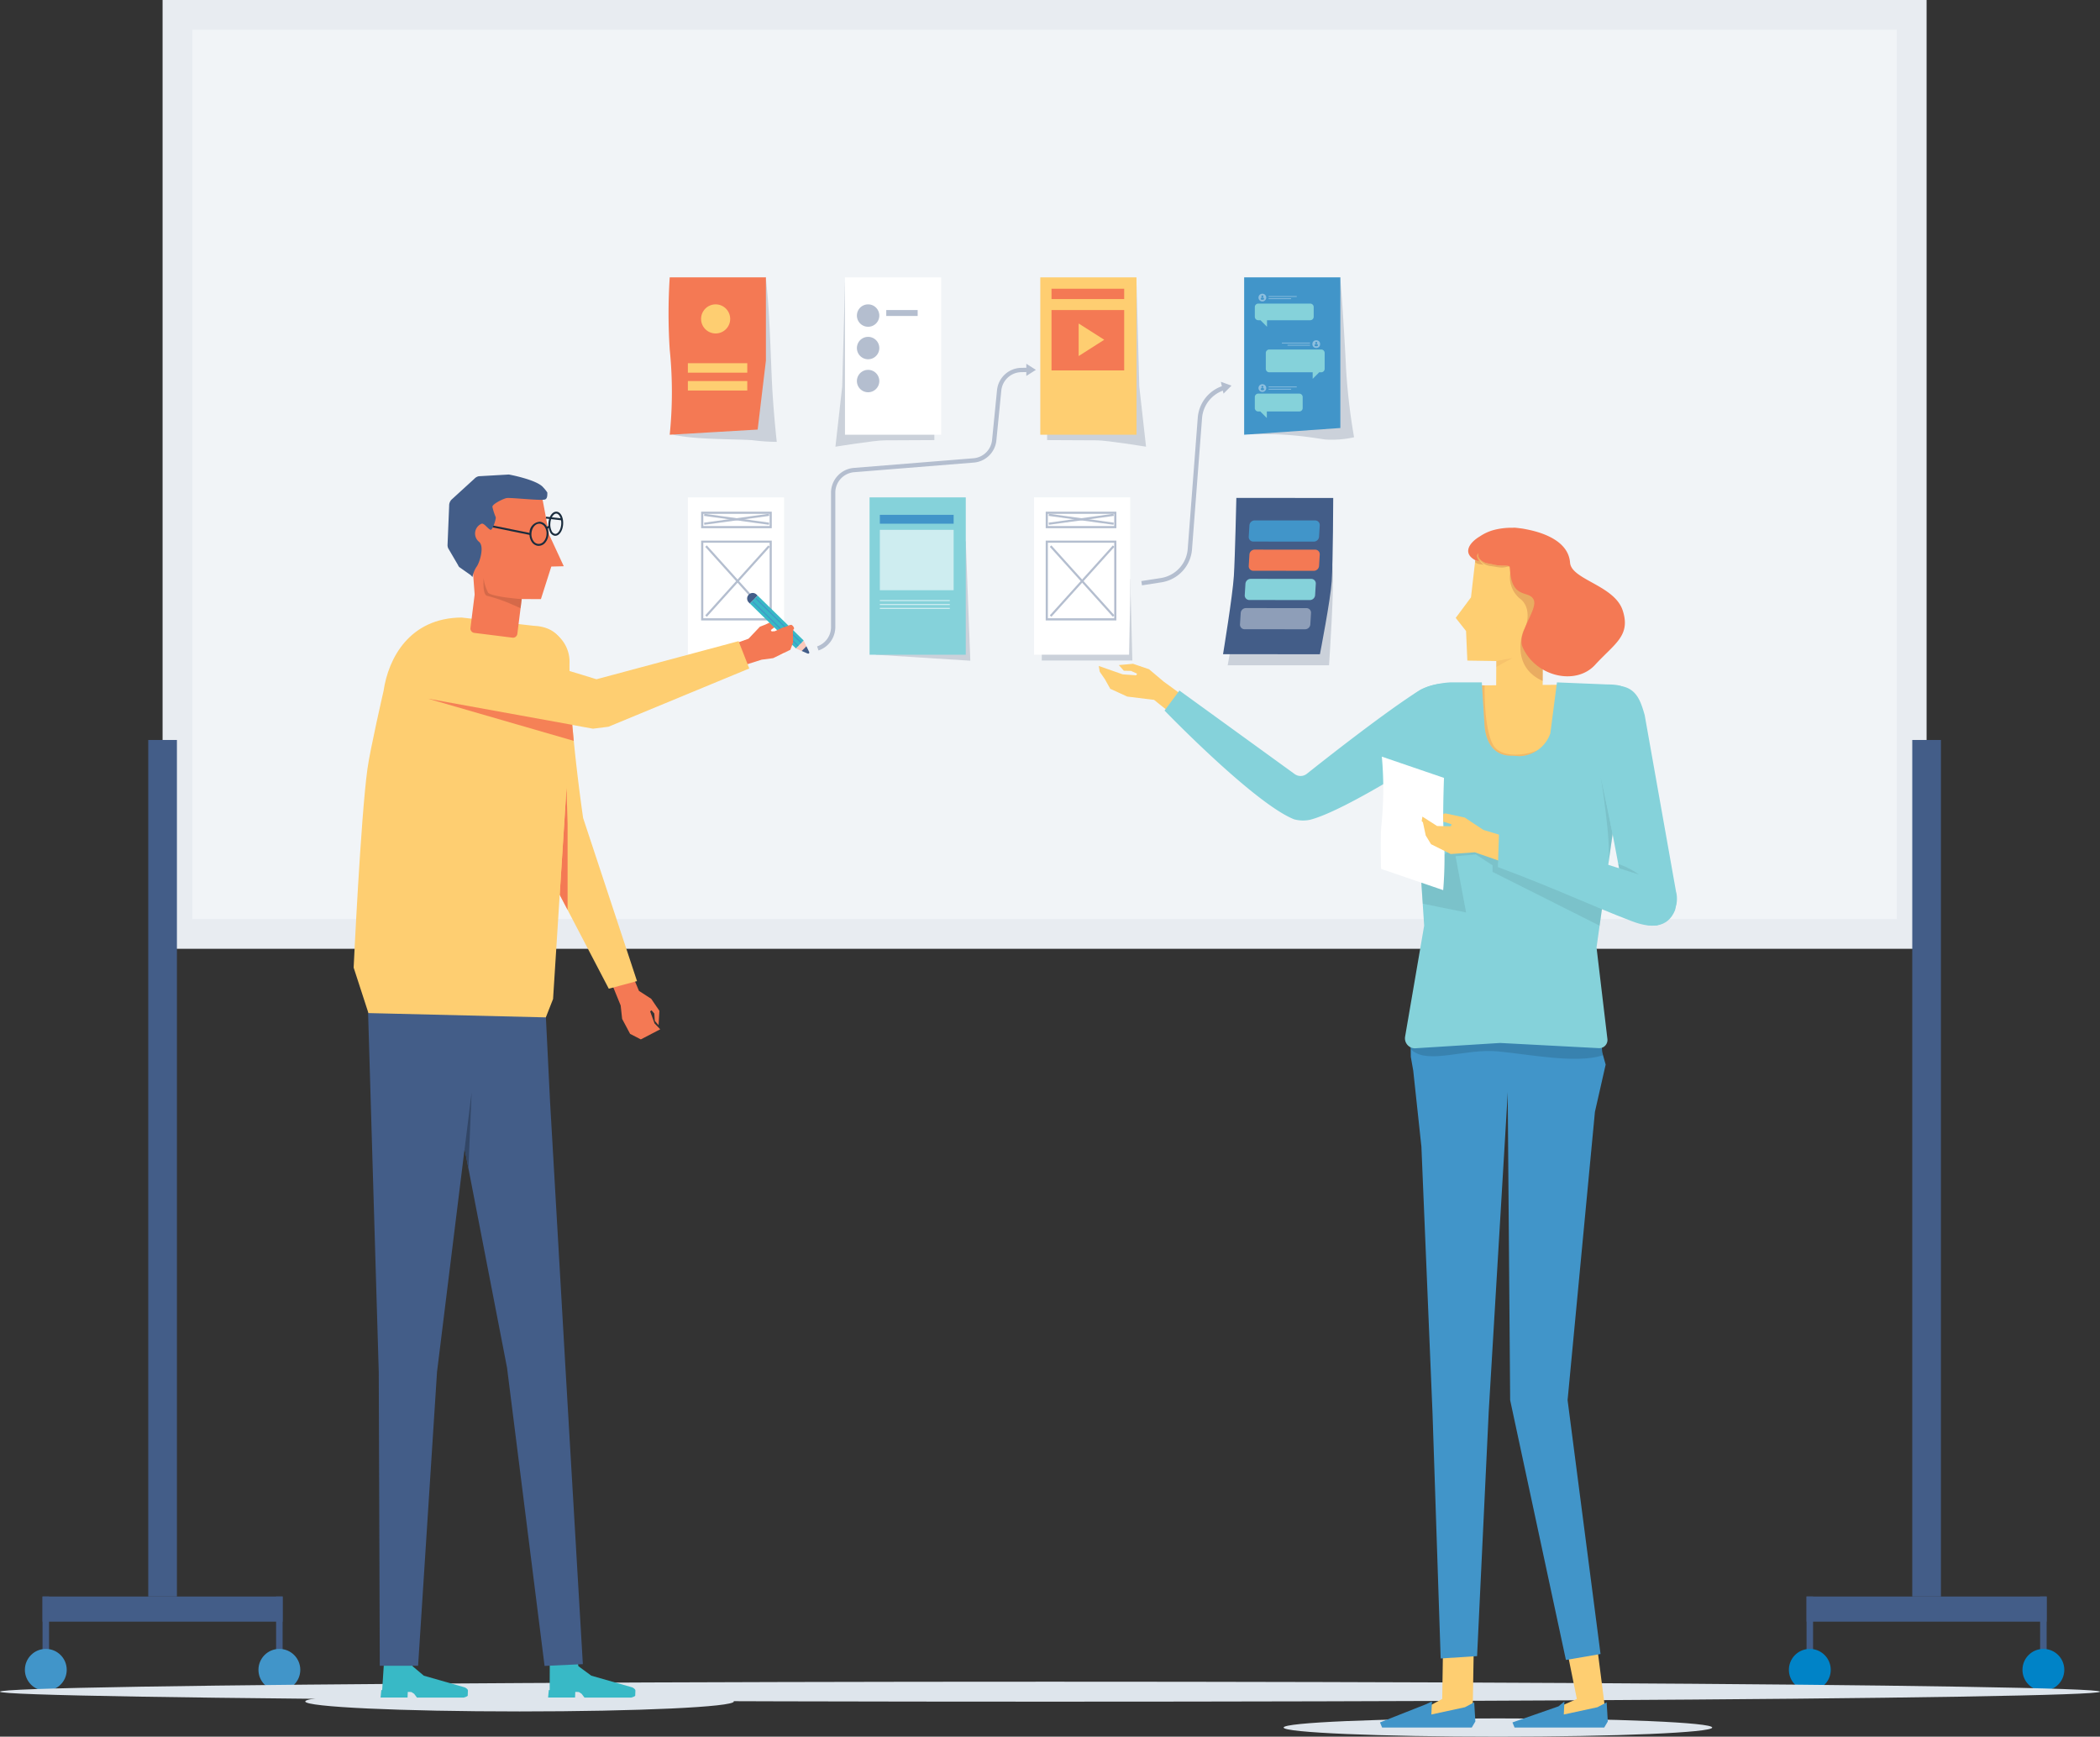 <svg xmlns="http://www.w3.org/2000/svg" width="238.122" height="196.939" viewBox="0 0 238.122 196.939"><rect x="0" y="0" width="238.122" height="196.939" fill="#333333" stroke="none"/><g transform="translate(0)"><g transform="translate(2.822 0)"><rect width="200.023" height="107.592" transform="translate(15.614)" fill="#e8ecf1"/><rect width="193.276" height="100.845" transform="translate(18.988 3.374)" fill="#f1f4f7"/><g transform="translate(0 83.912)"><g transform="translate(200.025)"><rect width="3.25" height="97.132" transform="translate(13.988)" fill="#435d88"/><rect width="27.223" height="2.85" transform="translate(2.001 97.132)" fill="#435d88"/><rect width="0.739" height="8.312" transform="translate(2.001 97.132)" fill="#435d88"/><rect width="0.739" height="8.312" transform="translate(28.485 97.132)" fill="#435d88"/><path d="M343.937,181.033a2.371,2.371,0,1,1-2.371-2.371A2.372,2.372,0,0,1,343.937,181.033Z" transform="translate(-339.195 -75.589)" fill="#0083c7"/><ellipse cx="2.372" cy="2.372" rx="2.372" ry="2.372" transform="translate(26.483 103.072)" fill="#0083c7"/></g><rect width="3.25" height="97.132" transform="translate(13.989)" fill="#435d88"/><rect width="27.223" height="2.85" transform="translate(2.002 97.132)" fill="#435d88"/><rect width="0.739" height="8.312" transform="translate(2.002 97.132)" fill="#435d88"/><rect width="0.739" height="8.312" transform="translate(28.487 97.132)" fill="#435d88"/><ellipse cx="2.372" cy="2.372" rx="2.372" ry="2.372" transform="translate(0 103.072)" fill="#4195c9"/><ellipse cx="2.372" cy="2.372" rx="2.372" ry="2.372" transform="translate(26.484 103.072)" fill="#4195c9"/></g></g><g transform="translate(0 190.703)"><ellipse cx="24.302" cy="1.132" rx="24.302" ry="1.132" transform="translate(34.613 1.109)" fill="#dee5ec"/><ellipse cx="119.061" cy="1.132" rx="119.061" ry="1.132" fill="#dee5ec"/><ellipse cx="24.302" cy="1.036" rx="24.302" ry="1.036" transform="translate(145.548 4.163)" fill="#dee5ec"/></g><g transform="translate(163.634 195.472)"><path d="M325.015,181.762l-.142,0v0Z" transform="translate(-324.874 -181.762)" fill="#2a2a3b"/></g><g transform="translate(58.771 192.939)"><path d="M286.576,180.837l.144,0v0Z" transform="translate(-286.576 -180.837)" fill="#2a2a3b"/></g><g transform="translate(75.789 31.381)"><g transform="translate(18.942 0.073)"><path d="M310.927,139.923s-4.085.027-5.608.027c-1.2,0-5.61.723-5.61.723l.767-6.818.318-11.774,10.134.266Z" transform="translate(-299.709 -121.471)" fill="#324666" opacity="0.2"/><rect width="10.908" height="17.843" transform="translate(1.083)" fill="#fff"/><g transform="translate(2.434 3.061)"><path d="M303.139,124.247a1.27,1.27,0,1,1-1.27-1.27A1.271,1.271,0,0,1,303.139,124.247Z" transform="translate(-300.598 -122.977)" fill="#b4becf"/><path d="M303.139,125.593a1.27,1.27,0,1,1-1.27-1.27A1.27,1.27,0,0,1,303.139,125.593Z" transform="translate(-300.598 -120.638)" fill="#b4becf"/><path d="M303.139,126.959a1.27,1.27,0,1,1-1.27-1.27A1.271,1.271,0,0,1,303.139,126.959Z" transform="translate(-300.598 -118.263)" fill="#b4becf"/><rect width="3.561" height="0.672" transform="translate(3.329 0.644)" fill="#b4becf"/></g></g><g transform="translate(42.172 0.073)"><g transform="translate(0.775 0.611)"><path d="M308.476,139.923s4.085.027,5.607.027c1.2,0,5.608.723,5.608.723l-.764-6.818-.318-11.774-10.134.266Z" transform="translate(-308.476 -122.082)" fill="#324666" opacity="0.2"/></g><rect width="10.908" height="17.843" fill="#fece71"/><g transform="translate(1.27 1.288)"><rect width="8.243" height="6.845" transform="translate(0 2.417)" fill="#f47954"/><rect width="8.243" height="1.172" fill="#f47954"/><g transform="translate(3.075 3.941)"><path d="M312.684,125.615l-2.9-1.846v3.693Z" transform="translate(-309.78 -123.769)" fill="#fece71"/></g></g></g><g transform="translate(2.21 25.022)"><rect width="10.908" height="17.843" fill="#fff"/><g transform="translate(1.503 1.622)"><path d="M302.156,133.436h-8.009v-1.873h8.009Zm-7.765-.244h7.524v-1.385h-7.524Z" transform="translate(-294.147 -131.563)" fill="#b4becf"/><rect width="0.243" height="7.424" transform="translate(0.331 0.476) rotate(-82.197)" fill="#b4becf"/><rect width="7.424" height="0.243" transform="matrix(0.991, -0.136, 0.136, 0.991, 0.332, 1.245)" fill="#b4becf"/><g transform="translate(0 3.28)"><path d="M302.156,141.813h-8.009v-9.052h8.009Zm-7.765-.244h7.524V133h-7.524Z" transform="translate(-294.147 -132.761)" fill="#b4becf"/><path d="M301.465,141.055l-7.148-7.933.18-.163,7.148,7.933Z" transform="translate(-293.852 -132.416)" fill="#b4becf"/><path d="M294.5,141.055l-.18-.163,7.148-7.933.18.163Z" transform="translate(-293.852 -132.416)" fill="#b4becf"/></g></g></g><path d="M295.982,136.913l.093.162.362-.028-.279-.23Z" transform="translate(-287.244 -95.787)" fill="none"/><path d="M323.757,126.127l-1.084-.69v.452l-.589.011a2.808,2.808,0,0,0-2.733,2.527l-.561,5.649a2.311,2.311,0,0,1-2.119,2.078l-13.564,1.093a2.821,2.821,0,0,0-2.579,2.8v15.246a2.315,2.315,0,0,1-1.577,2.193l.156.463a2.8,2.8,0,0,0,1.908-2.656V140.042a2.326,2.326,0,0,1,2.13-2.308l13.567-1.092a2.8,2.8,0,0,0,2.566-2.519l.559-5.646a2.322,2.322,0,0,1,2.259-2.089l.578-.011v.441Z" transform="translate(-282.086 -115.567)" fill="#b4becf"/><path d="M322.6,126.619l-1.207-.435.112.5a4.119,4.119,0,0,0-2.73,3.551l-1.139,14.892a3.62,3.62,0,0,1-3.061,3.313l-2.2.34.074.485,2.2-.342a4.107,4.107,0,0,0,3.475-3.757l1.139-14.892a3.615,3.615,0,0,1,2.355-3.086l.077.337Z" transform="translate(-258.747 -114.269)" fill="#b4becf"/><path d="M292.959,139.749a25.71,25.71,0,0,0,3.253.394c2.24.142,5.235.148,5.944.241a23.05,23.05,0,0,0,2.634.175s-.408-3.557-.57-7.253c-.085-1.993-.205-5.4-.353-7.7-.14-2.223-.309-3.365-.309-3.7,0-1.339-.936,16.092-.936,16.092Z" transform="translate(-292.499 -121.832)" fill="#324666" opacity="0.2"/><g transform="translate(0 0.073)"><path d="M302.914,139.117l-9.972.586a47.628,47.628,0,0,0,0-9.665,63.492,63.492,0,0,1,0-8.179H303.85V131.3Z" transform="translate(-292.791 -121.859)" fill="#f47954"/><g transform="translate(2.21 3.06)"><ellipse cx="1.65" cy="1.65" rx="1.65" ry="1.65" transform="translate(1.498)" fill="#fece71"/><rect width="6.735" height="1.074" transform="translate(0 6.673)" fill="#fece71"/><rect width="6.735" height="1.074" transform="translate(0 8.697)" fill="#fece71"/></g></g><g transform="translate(65.287)"><path d="M316.792,139.719s2.207-.1,4.173.03c2.24.142,3.894.449,4.605.542a11.655,11.655,0,0,0,3.256-.255,68.945,68.945,0,0,1-.915-7.866c-.088-1.993-.219-4.082-.364-6.377-.142-2.223-.277-3.549-.277-3.888,0-1.339-.526,16.092-.526,16.092Z" transform="translate(-316.362 -121.832)" fill="#324666" opacity="0.2"/><g transform="translate(0 0.073)"><path d="M327.543,138.941l-10.908.761V121.859h10.908Z" transform="translate(-316.635 -121.859)" fill="#4195c9"/><path d="M323.361,122.945h-5.892a.391.391,0,0,0-.392.392v1.1a.391.391,0,0,0,.392.392h.249l.742.742v-.742h4.9a.392.392,0,0,0,.392-.392v-1.1A.392.392,0,0,0,323.361,122.945Z" transform="translate(-315.867 -119.971)" fill="#85d2da"/><path d="M317.923,124.846h5.89a.391.391,0,0,1,.392.392v1.8a.391.391,0,0,1-.392.392h-.224l-.742.742v-.742h-4.923a.391.391,0,0,1-.391-.392v-1.8A.391.391,0,0,1,317.923,124.846Z" transform="translate(-315.076 -116.667)" fill="#85d2da"/><path d="M322.112,126.673h-4.644a.391.391,0,0,0-.392.392v1.243a.391.391,0,0,0,.392.392h.23l.742.742V128.7h3.672a.392.392,0,0,0,.392-.392v-1.243A.391.391,0,0,0,322.112,126.673Z" transform="translate(-315.867 -113.492)" fill="#85d2da"/><g transform="translate(1.626 1.854)"><path d="M318.108,122.977a.439.439,0,1,1-.438-.441A.439.439,0,0,1,318.108,122.977Z" transform="translate(-317.229 -122.536)" fill="#8dbfdf"/><g transform="translate(0.251 0.194)"><path d="M317.544,122.8a.186.186,0,0,1-.17,0,.164.164,0,0,1,0-.17.171.171,0,0,1,.17,0A.164.164,0,0,1,317.544,122.8Z" transform="translate(-317.269 -122.607)" fill="#4195c9"/><path d="M317.667,122.735a.317.317,0,0,0-.312,0c-.027.027-.055.131-.011.17a.354.354,0,0,0,.331,0C317.721,122.867,317.691,122.762,317.667,122.735Z" transform="translate(-317.321 -122.455)" fill="#4195c9"/></g><g transform="translate(1.146 0.271)"><rect width="3.19" height="0.085" fill="#8dbfdf"/><rect width="2.554" height="0.086" transform="translate(0 0.252)" fill="#8dbfdf"/></g></g><g transform="translate(1.626 12.113)"><path d="M318.108,126.724a.439.439,0,1,1-.438-.441A.439.439,0,0,1,318.108,126.724Z" transform="translate(-317.229 -126.283)" fill="#8dbfdf"/><g transform="translate(0.251 0.196)"><path d="M317.544,126.545a.186.186,0,0,1-.17,0,.164.164,0,0,1,0-.17.185.185,0,0,1,.17,0A.164.164,0,0,1,317.544,126.545Z" transform="translate(-317.269 -126.354)" fill="#4195c9"/><path d="M317.667,126.482a.317.317,0,0,0-.312,0c-.027.027-.055.131-.011.17a.354.354,0,0,0,.331,0C317.721,126.614,317.691,126.509,317.667,126.482Z" transform="translate(-317.321 -126.204)" fill="#4195c9"/></g><g transform="translate(1.146 0.271)"><rect width="3.19" height="0.086" fill="#8dbfdf"/><rect width="2.554" height="0.085" transform="translate(0 0.252)" fill="#8dbfdf"/></g></g><g transform="translate(4.28 7.128)"><g transform="translate(3.457)"><ellipse cx="0.439" cy="0.439" rx="0.439" ry="0.439" fill="#8dbfdf"/><g transform="translate(0.25 0.196)"><path d="M319.605,124.726a.2.2,0,0,0,.17,0,.165.165,0,0,0,0-.17.171.171,0,0,0-.17,0A.165.165,0,0,0,319.605,124.726Z" transform="translate(-319.501 -124.534)" fill="#4195c9"/><path d="M319.585,124.661a.317.317,0,0,1,.312,0c.025.027.055.131.008.17a.349.349,0,0,1-.329,0C319.53,124.793,319.56,124.688,319.585,124.661Z" transform="translate(-319.552 -124.384)" fill="#4195c9"/></g></g><g transform="translate(0 0.27)"><rect width="3.19" height="0.086" transform="translate(3.19 0.086) rotate(180)" fill="#8dbfdf"/><rect width="2.554" height="0.085" transform="translate(3.19 0.338) rotate(180)" fill="#8dbfdf"/></g></g></g></g><g transform="translate(62.893 25.08)"><path d="M318,133.778l-2.048,11.352h11.492s.668-9.649.378-11.352Z" transform="translate(-315.425 -126.15)" fill="#324666" opacity="0.2"/><path d="M326.746,148.724l-10.985-.008s1.09-6.645,1.227-8.86.282-8.863.282-8.863l10.985.008s-.022,7.07-.167,9.427C327.959,142.5,326.746,148.724,326.746,148.724Z" transform="translate(-315.761 -130.992)" fill="#435d88"/><g transform="translate(1.921 2.552)"><path d="M324.2,134.328l-6.851-.005a.518.518,0,0,1-.526-.553l.079-1.292a.6.6,0,0,1,.594-.553l6.853.005a.518.518,0,0,1,.526.556l-.079,1.29A.6.6,0,0,1,324.2,134.328Z" transform="translate(-315.83 -131.924)" fill="#4195c9"/><path d="M324.2,135.538l-6.851-.005a.516.516,0,0,1-.526-.553l.079-1.292a.6.6,0,0,1,.594-.553l6.853.005a.518.518,0,0,1,.526.556l-.079,1.29A.6.6,0,0,1,324.2,135.538Z" transform="translate(-315.83 -129.821)" fill="#f47954"/><path d="M324.04,136.749l-6.853-.006a.52.52,0,0,1-.526-.556l.079-1.29a.6.6,0,0,1,.6-.553l6.851.005a.516.516,0,0,1,.526.553l-.079,1.292A.6.6,0,0,1,324.04,136.749Z" transform="translate(-316.12 -127.716)" fill="#85d2da"/><path d="M323.843,137.959l-6.851-.005a.52.52,0,0,1-.528-.556l.082-1.29a.6.6,0,0,1,.594-.553l6.851.006a.518.518,0,0,1,.528.553l-.079,1.292A.6.6,0,0,1,323.843,137.959Z" transform="translate(-316.463 -125.613)" fill="#8e9eb8"/></g></g><g transform="translate(22.813 25.022)"><path d="M301.369,145.7l10.749.681L311.6,132.76l-3.68,8.809Z" transform="translate(-300.694 -127.86)" fill="#324666" opacity="0.2"/><rect width="10.908" height="17.843" fill="#85d2da"/><g transform="translate(1.165 1.978)"><rect width="8.367" height="1.008" fill="#4195c9"/><rect width="8.367" height="6.845" transform="translate(0 1.703)" fill="#ceedf0"/><rect width="7.933" height="0.124" transform="translate(0 9.664)" fill="#ceedf0"/><rect width="7.933" height="0.124" transform="translate(0 10.107)" fill="#ceedf0"/><rect width="7.933" height="0.124" transform="translate(0 10.549)" fill="#ceedf0"/></g></g><g transform="translate(41.461 25.022)"><path d="M308.255,140.594v3.015h10.268l-.24-9.264Z" transform="translate(-307.374 -125.106)" fill="#324666" opacity="0.2"/><path d="M318.71,148.814H307.933V130.971h10.908v11.141Z" transform="translate(-307.933 -130.971)" fill="#fff"/><g transform="translate(1.325 1.622)"><path d="M316.429,133.436h-8.012v-1.873h8.012Zm-7.768-.244h7.524v-1.385h-7.524Z" transform="translate(-308.417 -131.563)" fill="#b4becf"/><rect width="0.243" height="7.424" transform="translate(0.332 0.476) rotate(-82.197)" fill="#b4becf"/><rect width="7.424" height="0.243" transform="matrix(0.991, -0.136, 0.136, 0.991, 0.332, 1.245)" fill="#b4becf"/><g transform="translate(0 3.28)"><path d="M316.429,141.813h-8.012v-9.052h8.012Zm-7.768-.244h7.524V133h-7.524Z" transform="translate(-308.417 -132.761)" fill="#b4becf"/><path d="M315.735,141.055l-7.148-7.933.18-.163,7.148,7.933Z" transform="translate(-308.122 -132.416)" fill="#b4becf"/><path d="M308.767,141.055l-.18-.163,7.148-7.933.18.163Z" transform="translate(-308.122 -132.416)" fill="#b4becf"/></g></g></g></g><g transform="translate(40.105 53.797)"><g transform="translate(1.614 60.384)"><g transform="translate(7.989 0.722)"><g transform="translate(12.44 73.629)"><path d="M291.023,182.556h-.129l-.027.638h-3.058l.082-.846.1,0,0-.008.011-3.11h3.176l.068.411,1.465,1.076,4.641,1.325s.364.162.359.361l-.014.367-.008.222s-.057.1-.435.205h-5.32l-.323-.427-.312-.2Z" transform="translate(-287.809 -179.227)" fill="#38b9c6"/></g><path d="M299.648,226.146l-4.34.2-4.256-33.815-7.786-40.194,12.183.276.48,9.745,1.729,29.87Z" transform="translate(-283.266 -152.336)" fill="#435d88"/></g><g transform="translate(1.433 74.351)"><path d="M284.088,182.556h-.129l-.027.638h-3.061l.085-.846.1,0,0-.008.2-3.11h3.176l.068.411,1.276,1.076,4.641,1.325s.364.162.359.361l-.014.367-.008.222s-.057.1-.435.205h-5.32l-.323-.427-.312-.2Z" transform="translate(-280.871 -179.227)" fill="#38b9c6"/></g><path d="M286.038,226.791h-4.345l-.117-33.33-1.228-41.389,12.9.419-5.064,40.97Z" transform="translate(-280.348 -152.072)" fill="#435d88"/><path d="M285.146,155.607l-.793,6.416.43,2.22Z" transform="translate(-273.386 -145.93)" fill="#324666"/></g><g transform="translate(16.382 17.285)"><path d="M292.6,150.52l1.019,2.435,1.391.9.926,1.364-.094,1.625-.425-.489-.058-.833-.318-.371-.156.132.5,1.362.645.666-2.2,1.145-1.214-.625-.906-1.7-.166-1.522-1.15-2.824Z" transform="translate(-277.653 -111.672)" fill="#f47954"/><path d="M288.818,136.332l1.065,0a3.954,3.954,0,0,1,3.951,4.03c-.134,6.325,1.542,17.65,1.542,17.65l6.109,18.493-3.2.863-8.463-16.2-.657-2.374-3.379-18.507A3.339,3.339,0,0,1,288.818,136.332Z" transform="translate(-285.741 -136.332)" fill="#fece71"/><path d="M289.063,142.989l-.773,12.157.894,1.711v-9.72Z" transform="translate(-281.311 -124.761)" fill="#f47954"/></g><path d="M281.431,180.8l20.114.487.821-2.086,1.821-28.607-.066-4.7c.583-6.758-.835-8.885-4.039-9.022l-8.1-.928c-5.884.049-8.294,4.6-8.838,8.332,0,0-1.52,6.593-1.826,8.828-.769,5.594-1.564,22.537-1.564,22.537Z" transform="translate(-279.758 -119.714)" fill="#fece71"/><g transform="translate(10.646)"><path d="M.5,0H4.859a.5.5,0,0,1,.5.5V8.725a0,0,0,0,1,0,0H0a0,0,0,0,1,0,0V.5A.5.5,0,0,1,.5,0Z" transform="translate(7.85 18.576) rotate(-172.847)" fill="#f47954"/><g transform="translate(2.209 1.643)"><path d="M285.352,143.095l7.477.022,1.177-3.691,1.413-.036-1.65-3.565-.982-5.206-8.335.527Z" transform="translate(-284.453 -130.619)" fill="#f47954"/><g transform="translate(2.418 2.583)"><path d="M287.91,134.7a1,1,0,0,1-.624-.444,1.585,1.585,0,0,1-.244-.975,1.254,1.254,0,0,1,1.164-1.3.977.977,0,0,1,.739.463,1.575,1.575,0,0,1,.244.975h0a1.579,1.579,0,0,1-.367.934.969.969,0,0,1-.794.361A.81.81,0,0,1,287.91,134.7Zm.367-2.486a.483.483,0,0,0-.088-.011c-.471-.033-.887.46-.928,1.092a1.337,1.337,0,0,0,.205.838.737.737,0,0,0,.575.364.75.75,0,0,0,.616-.285,1.362,1.362,0,0,0,.312-.808h0a1.341,1.341,0,0,0-.205-.838A.785.785,0,0,0,288.277,132.21Z" transform="translate(-282.376 -130.84)" fill="#1a2c3d"/><path d="M288.5,134.288a.757.757,0,0,1-.507-.455,1.915,1.915,0,0,1-.167-.958c.049-.764.455-1.339.923-1.312s.794.654.745,1.421h0c-.049.767-.455,1.342-.923,1.312Zm.277-2.5-.041-.005c-.334-.022-.652.485-.69,1.109a1.669,1.669,0,0,0,.142.846.532.532,0,0,0,.4.342c.334.019.652-.487.693-1.109h0C289.314,132.374,289.087,131.851,288.775,131.788Z" transform="translate(-281.018 -131.563)" fill="#1a2c3d"/><rect width="0.218" height="4.844" transform="translate(0 1.688) rotate(-78.58)" fill="#1a2c3d"/><path d="M287.868,132.538l-.138-.168.291-.237.138.168Z" transform="translate(-281.174 -130.572)" fill="#1a2c3d"/><path d="M287.717,131.985l.024-.215,1.8.2-.024.215Z" transform="translate(-281.198 -131.203)" fill="#1a2c3d"/></g></g><path d="M287.173,130.227a.977.977,0,0,0-.493.29l-2.6,2.374a.982.982,0,0,0-.255.7l-.184,4.469a.96.96,0,0,0,.077.339l1.1,1.878a.96.96,0,0,0,.145.244l1.279.9.233.235a2.923,2.923,0,0,1,.452-1.153c.334-.424.95-2.333.268-2.856a1.205,1.205,0,0,1,.34-2.048c.3-.019.7.619.986.7.238.066.641-1.273.586-1.427a7.008,7.008,0,0,1-.378-1.169c-.03-.326,1.292-.953,1.615-1,.49-.074,3.874.318,4.345.162.285-.1.271-.49.268-.794a4.153,4.153,0,0,0-.466-.58c-.728-.879-3.893-1.459-3.893-1.459Z" transform="translate(-283.646 -130.019)" fill="#435d88"/><path d="M285.151,134.315a4.718,4.718,0,0,0,.515,1.657c.5.482,3.8.723,3.8.723l-.129,1.029s-.671-.307-1.563-.684a19.837,19.837,0,0,0-2.253-.728C285.006,136.163,285.151,134.315,285.151,134.315Z" transform="translate(-281.063 -122.552)" fill="#b75b3f" opacity="0.5"/></g><g transform="translate(4.71 13.443)"><g transform="translate(38.006)"><g transform="translate(1.898)"><path d="M298.417,136.076l-.819.129-.835.394.81.5.34-.241.794-.271.06-.263a.451.451,0,0,0-.066-.214C298.628,136.032,298.417,136.076,298.417,136.076Z" transform="translate(-294.817 -132.956)" fill="#f47954"/><path d="M298.952,136.9l-.88.9.662.292.529-.539Z" transform="translate(-292.542 -131.507)" fill="#fbc9bb"/><path d="M298.844,137.135l-.531.539.638.279c.164.074.268-.036.192-.2Z" transform="translate(-292.123 -131.094)" fill="#435d88"/><path d="M297.246,135.233l-.882.9-.131-.131a.622.622,0,0,1,0-.879h0a.62.62,0,0,1,.879-.019Z" transform="translate(-296.052 -134.929)" fill="#435d88"/><path d="M297.078,135.07l-.031-.031-.88.9,2.4,2.356,2.814,2.73.88-.9-5.183-5.056Z" transform="translate(-295.852 -134.736)" fill="#38b9c6"/><path d="M296.479,135.137l-.085.087,3.116,3.059h0l2.053,1.983.085-.087-2.014-1.945Z" transform="translate(-295.458 -134.567)" fill="#4195c9"/><path d="M296.348,135.27l-.085.086,4.259,4.149h0l.91.894.085-.087-.871-.855Z" transform="translate(-295.685 -134.335)" fill="#4195c9"/></g><path d="M302.294,136.258c-.148-.049-.594.181-.594.181l-.392.115-.909.416-.364.027-.093-.162.112-.1-.8-.49-.55.216-1.292,1.361-2.056.739.794,2.508,2.746-.868,1.309-.175,1.955-.95.309-.841-.022-1.227.049-.216s.09-.107.088-.148A.6.6,0,0,0,302.294,136.258Z" transform="translate(-295.359 -132.632)" fill="#f47954"/></g><path d="M282,138.5l.025-.066c1.5-2.445,3.053-1.919,5.29-1.385,7.346,1.744,16.984,4.77,16.984,4.77l16.113-4.323,1.213,3.1-15.968,6.607-1.755.222-20.571-3.732C281.4,143.361,281.02,140.442,282,138.5Z" transform="translate(-281.478 -132.032)" fill="#fece71"/><path d="M282.834,139.307l16.534,4.786-.171-1.818Z" transform="translate(-279.122 -127.319)" fill="#f47954" opacity="0.9"/></g></g><g transform="translate(124.587 59.835)"><g transform="translate(31.894 57.242)"><g transform="translate(14.425)"><g transform="translate(0.593 68.141)"><path d="M332.215,178.961l1.318,6.5-1.4.616-3.518,1.577v.83l7.7.1.581-.768-1.26-9.806Z" transform="translate(-326.231 -178.017)" fill="#fece71"/><g transform="translate(0 7.727)"><path d="M332.966,181.393l.671-.553-.069,1.478,3.814-.826,1.045-.555.132,2.167-.407.692H327.986l-.24-.582Z" transform="translate(-327.746 -180.839)" fill="#4195c9"/></g></g><path d="M334.185,224.291l3.925-.674-3.736-28.791,3.1-32.688,1.217-5.36-.4-1.422-.135-2.226H327.529l.333,41.7Z" transform="translate(-327.529 -153.13)" fill="#4195c9"/></g><g transform="translate(0 69.246)"><path d="M327.9,178.421l-.1,6.335-1.152.623-3.518,1.577v.83l7.528.035.581-.768.145-8.561Z" transform="translate(-320.746 -178.421)" fill="#fece71"/><g transform="translate(0 6.622)"><path d="M327.444,181.167l.707-.327-.069,1.478,3.814-.826,1.045-.555.132,2.167-.407.692H322.5l-.24-.582Z" transform="translate(-322.261 -180.839)" fill="#4195c9"/></g></g><path d="M326.945,224.121l4.129-.265,1.323-27.794,2.558-42.846-11.43-.087.032,2.768.277,1.564.927,8.628,1.261,30.237Z" transform="translate(-320.066 -153.13)" fill="#4195c9"/></g><path d="M323.767,155.2c1.889,1.6,6.073-.241,9.731.11s8.767,1.38,11.765.485c.244-.074.049-.413.049-.413l-.255-2.27-21.472.233S323.274,154.787,323.767,155.2Z" transform="translate(-288.234 -95.917)" fill="#317097" opacity="0.5"/><g transform="translate(33.741)"><g transform="translate(6.737)"><g transform="translate(0 1.926)"><path d="M335.941,146.219l-9.224-.142-.147-3.352-1.173-1.488,1.733-2.332.688-5.977,9.527,1.1Z" transform="translate(-325.397 -132.928)" fill="#fece71"/><path d="M0,0H5.273a0,0,0,0,1,0,0V8.1a.488.488,0,0,1-.488.488H.488A.488.488,0,0,1,0,8.1V0A0,0,0,0,1,0,0Z" transform="matrix(1, 0.005, -0.005, 1, 4.621, 9.373)" fill="#fece71"/></g><g transform="translate(1.415)"><g transform="translate(0.78 2.896)"><g transform="translate(3.955 2.223)"><path d="M330.2,135.97c-2.552-1.457-2.522-1.876-2.522-1.876a3.156,3.156,0,0,0,1.054,2.894c1.219.854.975,2.555.654,3.3l1.44.005C331.417,138.823,331.959,136.974,330.2,135.97Z" transform="translate(-327.643 -134.094)" fill="#b75b3f" opacity="0.3"/><path d="M329.442,138.005a14.165,14.165,0,0,1,.627-1.643l-1.44-.005a1.432,1.432,0,0,1-.12.235c-.34.509-1.443,4.269,2.095,5.832l.014-2.727C329.94,139.254,329.3,138.649,329.442,138.005Z" transform="translate(-326.889 -130.161)" fill="#b75b3f" opacity="0.3"/></g><path d="M330.122,134.886l-.011-.11c-.471-.175-1.079.019-2.023-.252a5.45,5.45,0,0,1-.769-.17c-1-.433-.75-1.073-.75-1.073-.263.268-.1.633.109.915a3.143,3.143,0,0,1-.454-.129v0l-.025.225c.241.225.309.205,1.016.307a1.231,1.231,0,0,1-.545-.652,1.768,1.768,0,0,0,1.333.8c.252.03.649.107.838.131C329.807,135.018,329.955,134.615,330.122,134.886Z" transform="translate(-326.198 -133.282)" fill="#b75b3f" opacity="0.3"/><path d="M327.077,137.965l1.833-.341-1.833,1.005Z" transform="translate(-324.67 -125.735)" fill="#b75b3f" opacity="0.1"/></g><path d="M327.251,133.206a5.3,5.3,0,0,1,1.506-.7,7.879,7.879,0,0,1,2.242-.268.943.943,0,0,1,.153-.011l.074.005c.118.005.214.025.329.033l.208.027a6.143,6.143,0,0,1,.712.115c1.791.337,4.8,1.276,4.989,3.787.148,1.939,5.041,2.56,5.972,5.427s-.936,3.759-3.135,6.163-6.777,1.325-8.231-2.043c-.668-1.547,1.769-4.228,1.271-5.342s-2.442.008-2.686-3.321c-.014-.17-.03-.318-.049-.463-.471-.175-1.079.019-2.023-.252a5.45,5.45,0,0,1-.769-.17c-1-.433-.75-1.073-.75-1.073-.263.268-.1.633.109.915a3.134,3.134,0,0,1-.479-.134C325.269,135.123,326,133.946,327.251,133.206Z" transform="translate(-325.913 -132.224)" fill="#f47954"/></g></g><g transform="translate(0 17.545)"><path d="M343,138.724l-14.073.108-3.646,1.162-1.44,3.791v4.185l2.8,18.815h16.872l1.3-16.462,2.891-9.053-1.162-1.7-1.72-.671Z" transform="translate(-321.363 -138.473)" fill="#fece71"/><path d="M345.949,180.114l-11.24-.591-9.657.605a1.133,1.133,0,0,1-1.117-1.328l2.16-12.576-.627-9.559-2.533-12.3c0-3.152,2.023-5.479,6.1-5.731h3.6l.3,4.77c.131,2.076,1.1,3.614,3.171,3.543l.794.055a3.841,3.841,0,0,0,3.5-2.582l.753-5.786,5.7.233c3.154,0,2.385,1.2,2.385,4.356l-1.112,7.951L345.64,168.69l1.235,10.383A.931.931,0,0,1,345.949,180.114Z" transform="translate(-322.936 -138.632)" fill="#85d2da"/><g transform="translate(9.726 0.334)" opacity="0.6"><path d="M327.684,145.4c-1.027-2.01-.9-6.626-.9-6.626l-.016-.025h-.285l.279,4.436c.131,2.075,1.1,3.614,3.171,3.543l.794.055a3.847,3.847,0,0,0,2.16-.758C332.432,146.415,328.706,147.406,327.684,145.4Z" transform="translate(-326.488 -138.754)" fill="#b75b3f" opacity="0.3"/></g></g></g><g transform="translate(0 15.435)"><path d="M322.3,143.036l-4.325-3.155-1.66-1.4-1.814-.617-1.608.147.568.64.814.019.686.316-.1.185-1.531-.108-2.715-.952.113.654.584.852.607,1.082,1.921.882,3.05.376,4,3.224Z" transform="translate(-310.613 -137.861)" fill="#fece71"/><g transform="translate(7.464 2.228)"><path d="M347.313,140.512l-.241-.375a3.222,3.222,0,0,0-2.018-1.446,6.223,6.223,0,0,0-2.711.706c-3.935,2.472-10.719,7.817-12.872,9.528a1.134,1.134,0,0,1-1.377.03l-13.069-9.471-1.687,2.27s10.158,10.528,14.687,12.332a3.9,3.9,0,0,0,1.78.06c4.2-1.051,14.92-8.116,14.92-8.116C346.349,145.288,348.159,142.087,347.313,140.512Z" transform="translate(-313.339 -138.675)" fill="#85d2da"/></g></g><g transform="translate(31.979 17.904)"><g transform="translate(4.567 10.319)"><g transform="translate(0 7.87)"><path d="M331.356,148.718l0-.014,0,.014Z" transform="translate(-311.106 -139.674)" fill="#9ddbe1"/><path d="M330.314,145.406l-2.874.174-3.479,3.453.195,2.926,4.913.99-1.193-6.379,2.3-.2,1.893,1.239v.741l12.141,6.1,0-.014.411-3Z" transform="translate(-323.96 -145.406)" fill="#649ea3" opacity="0.3"/></g><path d="M331.4,142.532s1.2,7.379.882,9.827l.468-3.3Z" transform="translate(-311.026 -142.532)" fill="#649ea3" opacity="0.3"/></g><path d="M329.372,156.847l-7.048-2.412s-.09-3.658.033-4.868a40.292,40.292,0,0,0,.057-7.858l7.048,2.41s-.167,4.466-.041,5.947A46.219,46.219,0,0,1,329.372,156.847Z" transform="translate(-322.292 -133.645)" fill="#fff"/><g transform="translate(4.636)"><g transform="translate(18.694)"><path d="M332.765,139.05l.545-.252c3.012-.3,3.551,1.416,4.1,3.313l3.554,20.021a3.14,3.14,0,0,1-2.207,3.833l-.52,0c-1.854-.06-2.755-1.164-3.078-2.927-1.065-5.816-2.486-13.589-4.017-19.18C330.534,141.624,330.6,139.726,332.765,139.05Z" transform="translate(-330.813 -138.763)" fill="#85d2da"/></g><path d="M336.553,147.614l-5.57-1.686-2.107-1.4-2.18-.469-.263.055,0,.918.115-.01.835.272-.091.227-1.553-.033-1.666-1.066-.084.511.139.125.321,1.5.6.99,2.232,1.116,2.728-.194,5.206,1.808Z" transform="translate(-323.985 -129.557)" fill="#fece71"/><path d="M344.331,150.169c1.793.72,3.529.389,2.96,3.36l-.06.3c-.854,2.1-2.809,2.048-4.926,1.238-4.745-1.815-8.5-3.65-15.161-6.125l.134-4.189Z" transform="translate(-318.496 -128.353)" fill="#85d2da"/></g><path d="M332.13,146.153a8.947,8.947,0,0,1,2.341,1.2l-2.248-.715Z" transform="translate(-305.194 -125.919)" fill="#649ea3" opacity="0.3"/></g></g></g></svg>